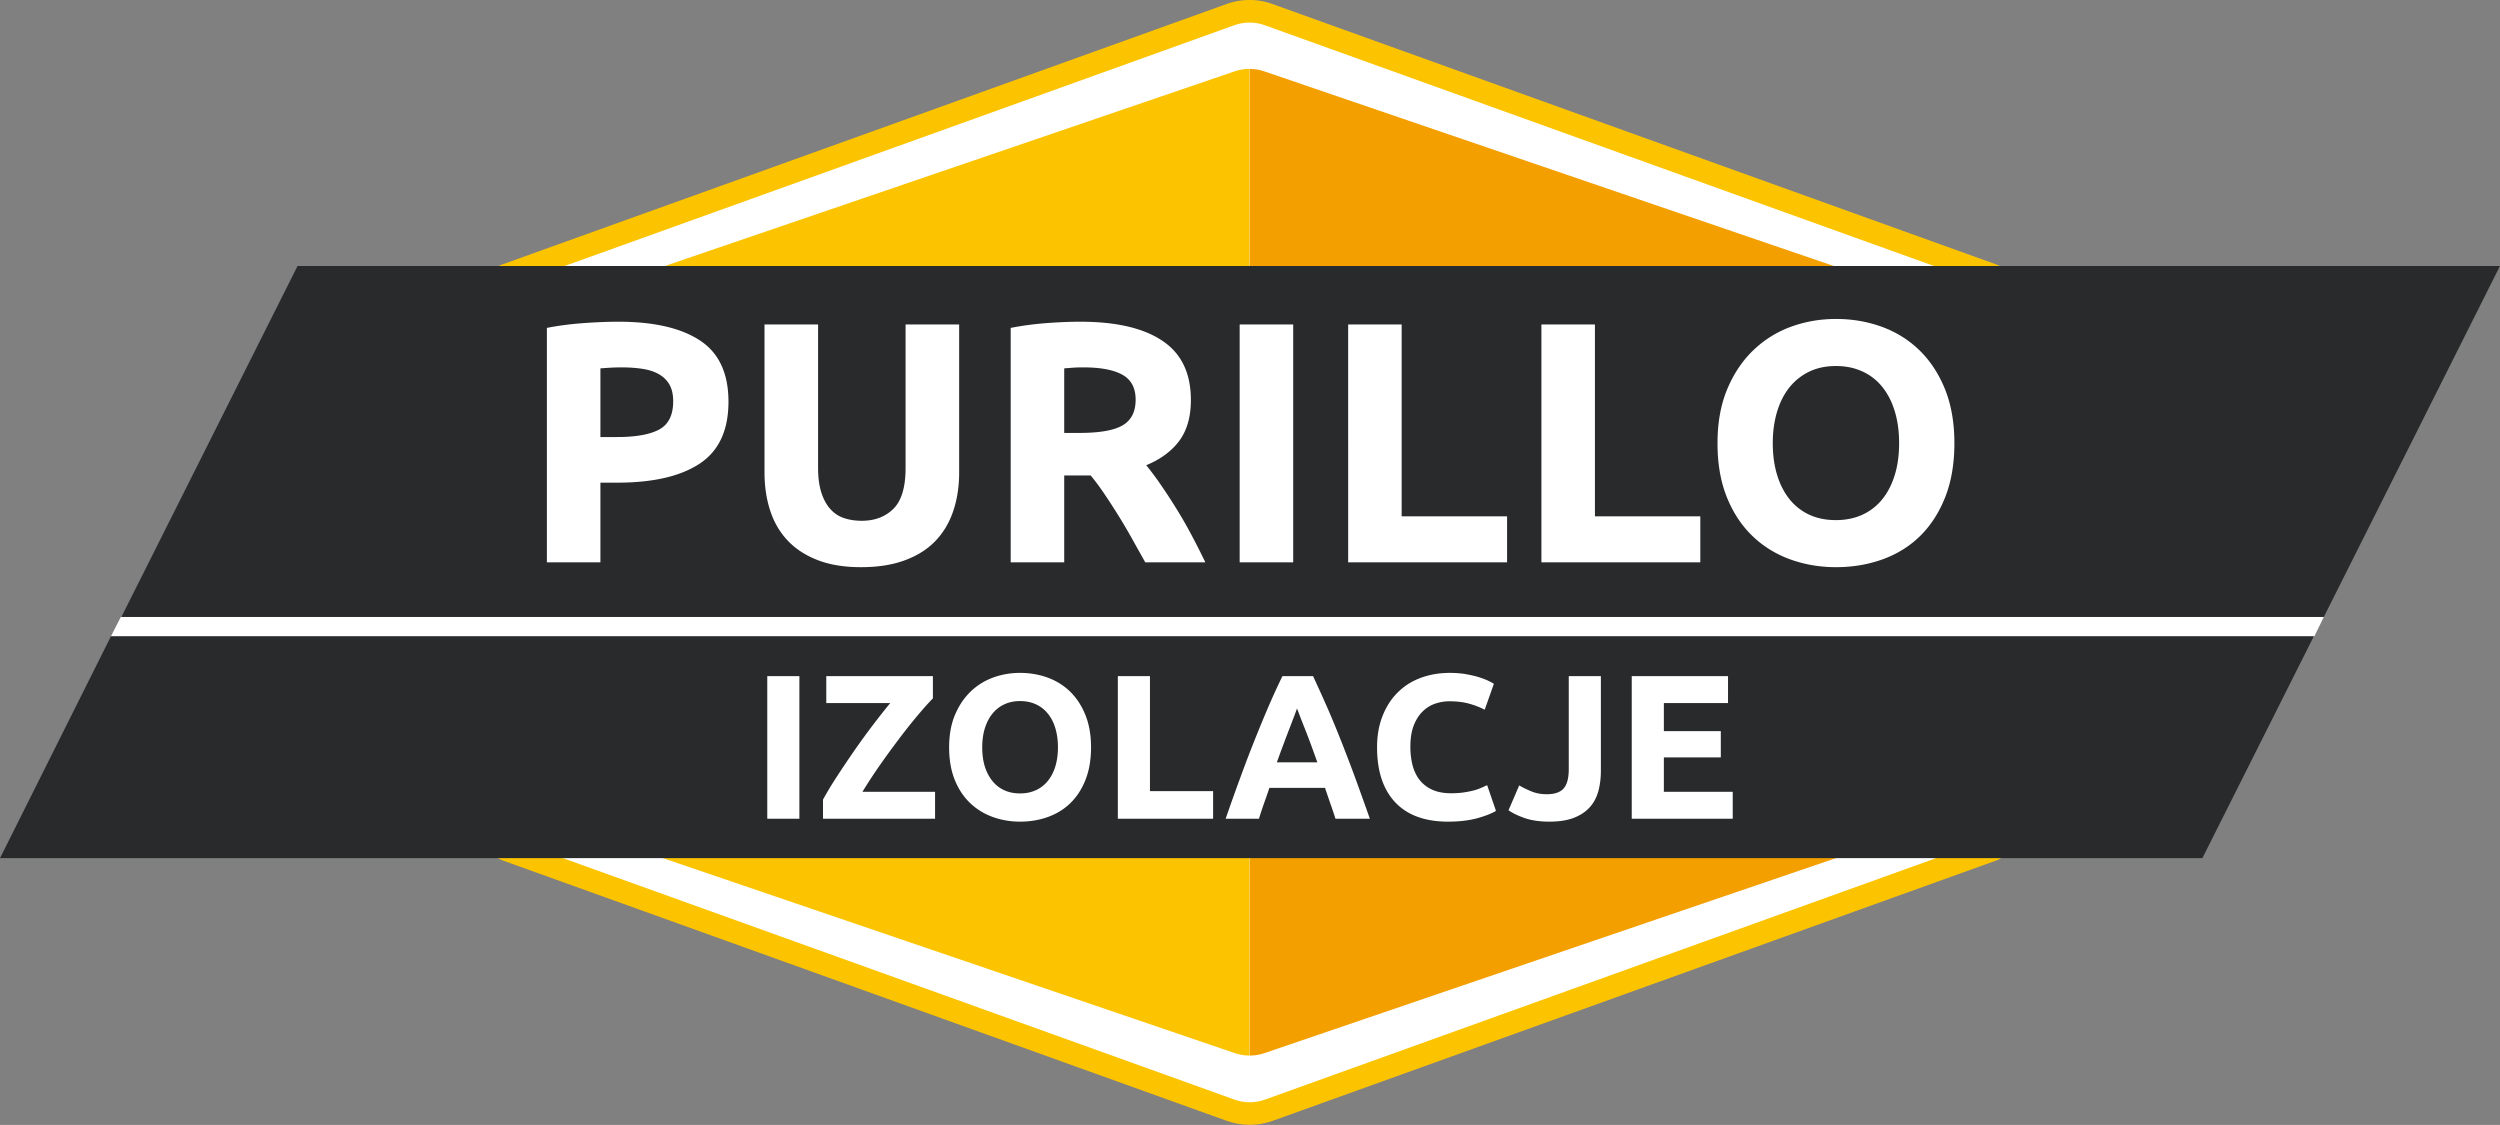 <svg width="737.941" height="332.061" xmlns="http://www.w3.org/2000/svg"><rect width="100%" height="100%" fill="#808080" stroke="none"/><defs><clipPath clipPathUnits="userSpaceOnUse" id="a"><path d="M-276.62 246.55h553.46V-2.5h-553.46z"/></clipPath><clipPath clipPathUnits="userSpaceOnUse" id="b"><path d="M-440.322 144.477h553.46v-249.05h-553.46z"/></clipPath><clipPath clipPathUnits="userSpaceOnUse" id="c"><path d="M-276.622 149.477h553.46v-249.05h-553.46z"/></clipPath><clipPath clipPathUnits="userSpaceOnUse" id="d"><path d="M-433.722 149.477h553.46v-249.05h-553.46z"/></clipPath><clipPath clipPathUnits="userSpaceOnUse" id="e"><path d="M-112.822 120.777h553.46v-249.05h-553.46z"/></clipPath><clipPath clipPathUnits="userSpaceOnUse" id="f"><path d="M-276.621.004h553.46v-249.05h-553.46z"/></clipPath><clipPath clipPathUnits="userSpaceOnUse" id="g"><path d="M-276.622 15.247h553.46v-249.05h-553.46z"/></clipPath><clipPath clipPathUnits="userSpaceOnUse" id="h"><path d="M-433.722 68.377h553.46v-249.05h-553.46z"/></clipPath><clipPath clipPathUnits="userSpaceOnUse" id="i"><path d="M-24.556 140.877h553.46v-249.05h-553.46z"/></clipPath><clipPath clipPathUnits="userSpaceOnUse" id="j"><path d="M-514.456 136.577h553.46v-249.05h-553.46z"/></clipPath></defs><g class="layer"><path d="M32.741 187.83h650.398l2.8-5.733H35.674z" fill="#fff"/><path clip-path="url(#a)" d="M0 0c-1.45 0-2.87.25-4.23.74l-160.42 57.68c-.99.36-1.65 1.3-1.65 2.35v36.3a2.5 2.5 0 0 0 2.5 2.5h327.5a2.5 2.5 0 0 0 2.5-2.5v-36.3c0-1.05-.66-1.99-1.65-2.35L4.23.74C2.87.25 1.45 0 0 0" fill="#fff" transform="matrix(1.333 0 0 -1.333 368.827 328.728)"/><path clip-path="url(#b)" d="M0 0h-327.5c-2.76 0-5-2.24-5-5v-36.3c0-2.11 1.32-3.99 3.31-4.7l160.41-57.69c1.64-.58 3.34-.88 5.08-.88 1.73 0 3.44.3 5.08.88L1.69-46.01C3.68-45.29 5-43.41 5-41.3V-5c0 2.76-2.24 5-5 5m0-5v-36.3l-160.31-57.68c-1.1-.4-2.25-.59-3.39-.59-1.15 0-2.29.19-3.38.59L-327.5-41.3V-5z" fill="#fcc400" transform="matrix(1.333 0 0 -1.333 587.096 192.631)"/><path clip-path="url(#c)" d="M0 0v-84.23c-1.08 0-2.16.17-3.2.52-.01 0-.02.01-.03.01L-157.2-31.2V0z" fill="#fcc400" transform="matrix(1.333 0 0 -1.333 368.829 199.298)"/><path clip-path="url(#d)" d="M0 0v-31.2l-153.87-52.5c-.01 0-.03-.01-.04-.01a10 10 0 0 0-3.19-.52V0z" fill="#f49f00" transform="matrix(1.333 0 0 -1.333 578.296 199.298)"/><path clip-path="url(#e)" d="M0 0a2.5 2.5 0 0 0-2.5 2.5v55c0 1.05.66 2 1.65 2.35l160.42 57.68a12.48 12.48 0 0 0 8.46 0l160.32-57.68c.99-.35 1.65-1.3 1.65-2.35v-55a2.5 2.5 0 0 0-2.5-2.5z" fill="#fff" transform="matrix(1.333 0 0 -1.333 150.429 161.03)"/><path clip-path="url(#f)" d="M0 0c-1.74 0-3.44-.3-5.08-.89l-160.41-57.68a4.98 4.98 0 0 1-3.31-4.7v-55c0-2.76 2.24-5 5-5h327.5c2.76 0 5 2.24 5 5v55c0 2.11-1.32 3.99-3.31 4.7L5.08-.89C3.44-.3 1.74 0 0 0m0-5c1.15 0 2.29-.2 3.38-.59L163.7-63.27v-55h-327.5v55L-3.38-5.59C-2.29-5.2-1.15-5 0-5" fill="#fcc400" transform="matrix(1.333 0 0 -1.333 368.828 0)"/><path clip-path="url(#g)" d="M0 0v-103.03h-157.2v49.9L-3.23-.53c.02.01.05.02.07.02C-2.14-.17-1.07 0 0 0" fill="#fcc400" transform="matrix(1.333 0 0 -1.333 368.829 20.324)"/><path clip-path="url(#h)" d="M0 0v-49.9h-157.1V53.13c1.09 0 2.18-.18 3.23-.54z" fill="#f49f00" transform="matrix(1.333 0 0 -1.333 578.296 91.164)"/><path clip-path="url(#i)" d="m0 0-24.56-49.11h487.69L487.8 0z" fill="#282a2b" transform="matrix(1.333 0 0 -1.333 32.741 187.83)"/><path d="M226.48 199.58h9.48v42.09h-9.48zm48.89 6.56c-1.31 1.34-2.86 3.08-4.65 5.21-1.77 2.11-3.61 4.43-5.5 6.95-1.9 2.51-3.78 5.1-5.64 7.76-1.87 2.68-3.53 5.23-5 7.66h21.43v7.95h-33.08v-5.64c1.13-2.08 2.51-4.38 4.16-6.9 1.65-2.53 3.36-5.07 5.13-7.63 1.79-2.58 3.6-5.06 5.43-7.47s3.55-4.58 5.12-6.5H243.9v-7.95h31.47zm14.56 14.45c0 2.08.25 3.94.75 5.61.52 1.65 1.25 3.07 2.21 4.27.94 1.2 2.1 2.12 3.49 2.76 1.37.65 2.95.97 4.72.97 1.74 0 3.31-.32 4.7-.97 1.4-.64 2.57-1.56 3.52-2.76.97-1.2 1.7-2.62 2.2-4.27.5-1.67.76-3.53.76-5.61 0-2.06-.26-3.93-.76-5.62-.5-1.68-1.23-3.11-2.2-4.29a9.44 9.44 0 0 0-3.52-2.77c-1.39-.64-2.96-.97-4.7-.97-1.77 0-3.35.34-4.72 1a9.6 9.6 0 0 0-3.49 2.79c-.96 1.2-1.69 2.65-2.21 4.32-.5 1.67-.75 3.51-.75 5.54m32.12 0c0 3.61-.54 6.79-1.61 9.53-1.07 2.73-2.54 5.01-4.4 6.85-1.87 1.84-4.09 3.23-6.66 4.16s-5.32 1.4-8.28 1.4c-2.86 0-5.58-.47-8.13-1.4s-4.78-2.32-6.69-4.16c-1.9-1.84-3.4-4.12-4.49-6.85-1.09-2.74-1.63-5.92-1.63-9.53 0-3.6.56-6.76 1.69-9.48 1.14-2.74 2.67-5.04 4.59-6.91 1.91-1.86 4.14-3.25 6.66-4.19a23.3 23.3 0 0 1 8-1.39c2.88 0 5.6.47 8.14 1.39 2.56.94 4.79 2.33 6.69 4.19 1.89 1.87 3.39 4.17 4.48 6.91 1.09 2.72 1.64 5.88 1.64 9.48m36.03 12.94v8.14h-28.12v-42.09h9.48v33.95zm36.12 8.14c-.45-1.45-.96-2.94-1.51-4.49-.53-1.54-1.06-3.07-1.58-4.62H374.7c-.52 1.55-1.06 3.08-1.61 4.62-.54 1.55-1.03 3.04-1.48 4.49h-9.83c1.57-4.53 3.07-8.72 4.49-12.57 1.41-3.85 2.8-7.47 4.16-10.88 1.36-3.39 2.69-6.62 4-9.67 1.32-3.06 2.69-6.04 4.11-8.97h9.05c1.36 2.93 2.71 5.91 4.06 8.97 1.34 3.05 2.68 6.28 4.02 9.67 1.36 3.41 2.75 7.03 4.17 10.88 1.41 3.85 2.91 8.04 4.51 12.57zm-11.36-32.55c-.2.61-.51 1.44-.91 2.5s-.86 2.27-1.4 3.65c-.53 1.36-1.1 2.87-1.72 4.54-.63 1.66-1.26 3.4-1.91 5.21h11.95c-.64-1.81-1.27-3.55-1.88-5.21-.61-1.67-1.19-3.18-1.74-4.54-.54-1.38-1.02-2.59-1.43-3.65-.39-1.06-.71-1.89-.96-2.5m44.64 33.41q-10.26 0-15.63-5.7c-3.59-3.81-5.37-9.22-5.37-16.24 0-3.48.54-6.57 1.64-9.3 1.08-2.74 2.58-5.05 4.48-6.92 1.91-1.9 4.19-3.34 6.82-4.3 2.63-.97 5.48-1.45 8.54-1.45 1.79 0 3.41.13 4.86.4 1.47.26 2.75.56 3.84.91s2 .7 2.72 1.05c.73.36 1.26.65 1.58.86l-2.71 7.65c-1.31-.69-2.82-1.28-4.54-1.77-1.72-.48-3.67-.72-5.86-.72-1.45 0-2.87.24-4.27.72a9.7 9.7 0 0 0-3.7 2.34c-1.08 1.07-1.95 2.46-2.61 4.16-.64 1.71-.96 3.77-.96 6.2 0 1.94.21 3.75.64 5.43q.645 2.52 2.07 4.35c.95 1.22 2.19 2.19 3.73 2.9 1.54.7 3.4 1.05 5.59 1.05 1.37 0 2.61-.08 3.7-.24 1.09-.17 2.06-.35 2.9-.57a15 15 0 0 0 2.26-.78c.64-.28 1.24-.55 1.77-.8l2.61 7.6c-1.35.8-3.24 1.54-5.67 2.2-2.42.64-5.23.97-8.43.97m45.06-15.02c0 2.07-.23 4.01-.7 5.83-.47 1.83-1.28 3.43-2.44 4.78-1.15 1.34-2.71 2.42-4.67 3.22-1.96.79-4.43 1.19-7.44 1.19-2.74 0-5.1-.34-7.09-1-1.99-.68-3.63-1.46-4.92-2.36l3.15-7.33c1.18.68 2.43 1.29 3.76 1.82 1.34.53 2.79.78 4.37.78 2.31 0 3.96-.56 4.97-1.69 1.02-1.14 1.53-3.05 1.53-5.72v-27.45h9.48zm9.11 14.16v-42.09h28.42v7.95h-18.94v8.28h16.81v7.76h-16.81v10.15h20.33v7.95z" fill="#fff"/><path clip-path="url(#j)" d="m0 0 39 77.7h-487.7l-39-77.7z" fill="#282a2b" transform="matrix(1.333 0 0 -1.333 685.941 182.098)"/><path d="M182.507 94.964c10.466 0 18.506 1.84 24.106 5.533 5.6 3.68 8.414 9.693 8.414 18.066 0 8.454-2.84 14.56-8.52 18.307-5.667 3.733-13.774 5.6-24.307 5.6h-4.973v23.52h-15.8v-69.2c3.453-.68 7.093-1.146 10.946-1.426 3.84-.267 7.227-.4 10.134-.4m1.013 13.48a57 57 0 0 0-3.4.093c-1.12.066-2.08.133-2.893.2v20.266h4.973c5.467 0 9.587-.733 12.36-2.213 2.76-1.493 4.147-4.253 4.147-8.32 0-1.96-.347-3.587-1.054-4.867-.72-1.28-1.733-2.306-3.053-3.08-1.307-.786-2.92-1.32-4.813-1.626-1.88-.294-3.974-.454-6.267-.454m70.626 58.974c-4.933 0-9.186-.694-12.773-2.08s-6.547-3.32-8.88-5.787c-2.32-2.467-4.04-5.4-5.147-8.813-1.12-3.4-1.68-7.174-1.68-11.294V95.777h15.814v42.36q0 4.24.96 7.24c.64 2 1.52 3.613 2.64 4.866q1.66 1.88 4.04 2.68c1.6.534 3.333.8 5.226.8 3.854 0 6.974-1.173 9.374-3.546 2.386-2.36 3.586-6.374 3.586-12.04v-42.36h15.814v43.666c0 4.12-.574 7.92-1.734 11.36-1.146 3.44-2.893 6.387-5.266 8.867-2.347 2.453-5.36 4.36-9.014 5.707q-5.46 2.04-12.96 2.04m64.747-72.453c10.547 0 18.613 1.866 24.213 5.626 5.614 3.747 8.414 9.573 8.414 17.48 0 4.933-1.134 8.933-3.387 12-2.267 3.08-5.533 5.493-9.787 7.253a88 88 0 0 1 4.467 6.027c1.56 2.267 3.093 4.627 4.613 7.093s2.987 5.027 4.4 7.707q2.12 4 3.96 7.84h-17.733c-1.28-2.293-2.587-4.613-3.907-6.987-1.32-2.36-2.666-4.653-4.053-6.88s-2.76-4.346-4.107-6.333q-2.02-3-4.04-5.44h-7.813v25.64h-15.8v-69.2c3.44-.68 7-1.146 10.68-1.426q5.52-.4 9.88-.4m.92 13.48c-1.16 0-2.187.026-3.107.093-.906.066-1.76.133-2.573.2v19.053h4.467c5.933 0 10.186-.733 12.746-2.227 2.574-1.48 3.867-4.013 3.867-7.6 0-3.453-1.307-5.893-3.907-7.346-2.6-1.44-6.426-2.174-11.493-2.174m46.106-12.666h15.8v70.213h-15.8zm78.934 56.64v13.573h-46.907V95.777h15.787v56.64zm57.04 0v13.573h-46.907V95.777h15.8v56.64zm21.386-21.587c0 3.44.427 6.547 1.267 9.32q1.26 4.16 3.64 7.16a16.3 16.3 0 0 0 5.826 4.6c2.307 1.08 4.947 1.613 7.92 1.613 2.894 0 5.507-.533 7.854-1.613a16.1 16.1 0 0 0 5.866-4.6c1.6-2 2.814-4.387 3.654-7.16.853-2.773 1.266-5.88 1.266-9.32s-.413-6.56-1.266-9.373c-.84-2.8-2.054-5.187-3.654-7.187a15.8 15.8 0 0 0-5.866-4.6c-2.347-1.093-4.96-1.627-7.854-1.627-2.973 0-5.613.56-7.92 1.667a16.9 16.9 0 0 0-5.826 4.653c-1.587 2-2.8 4.387-3.64 7.187-.84 2.813-1.267 5.907-1.267 9.28m53.613 0c0 6.013-.906 11.307-2.693 15.867-1.787 4.546-4.24 8.36-7.347 11.44-3.093 3.066-6.8 5.386-11.093 6.946-4.293 1.547-8.893 2.334-13.827 2.334-4.8 0-9.333-.787-13.586-2.334-4.254-1.56-7.974-3.88-11.147-6.946-3.173-3.08-5.68-6.894-7.493-11.44-1.827-4.56-2.734-9.854-2.734-15.867 0-6 .934-11.293 2.827-15.853s4.44-8.4 7.653-11.507a31.5 31.5 0 0 1 11.147-7c4.227-1.546 8.667-2.32 13.333-2.32 4.787 0 9.32.774 13.56 2.32q6.4 2.34 11.16 7c3.174 3.107 5.68 6.947 7.507 11.507 1.813 4.56 2.733 9.853 2.733 15.853m0 0" fill="#fff"/></g></svg>